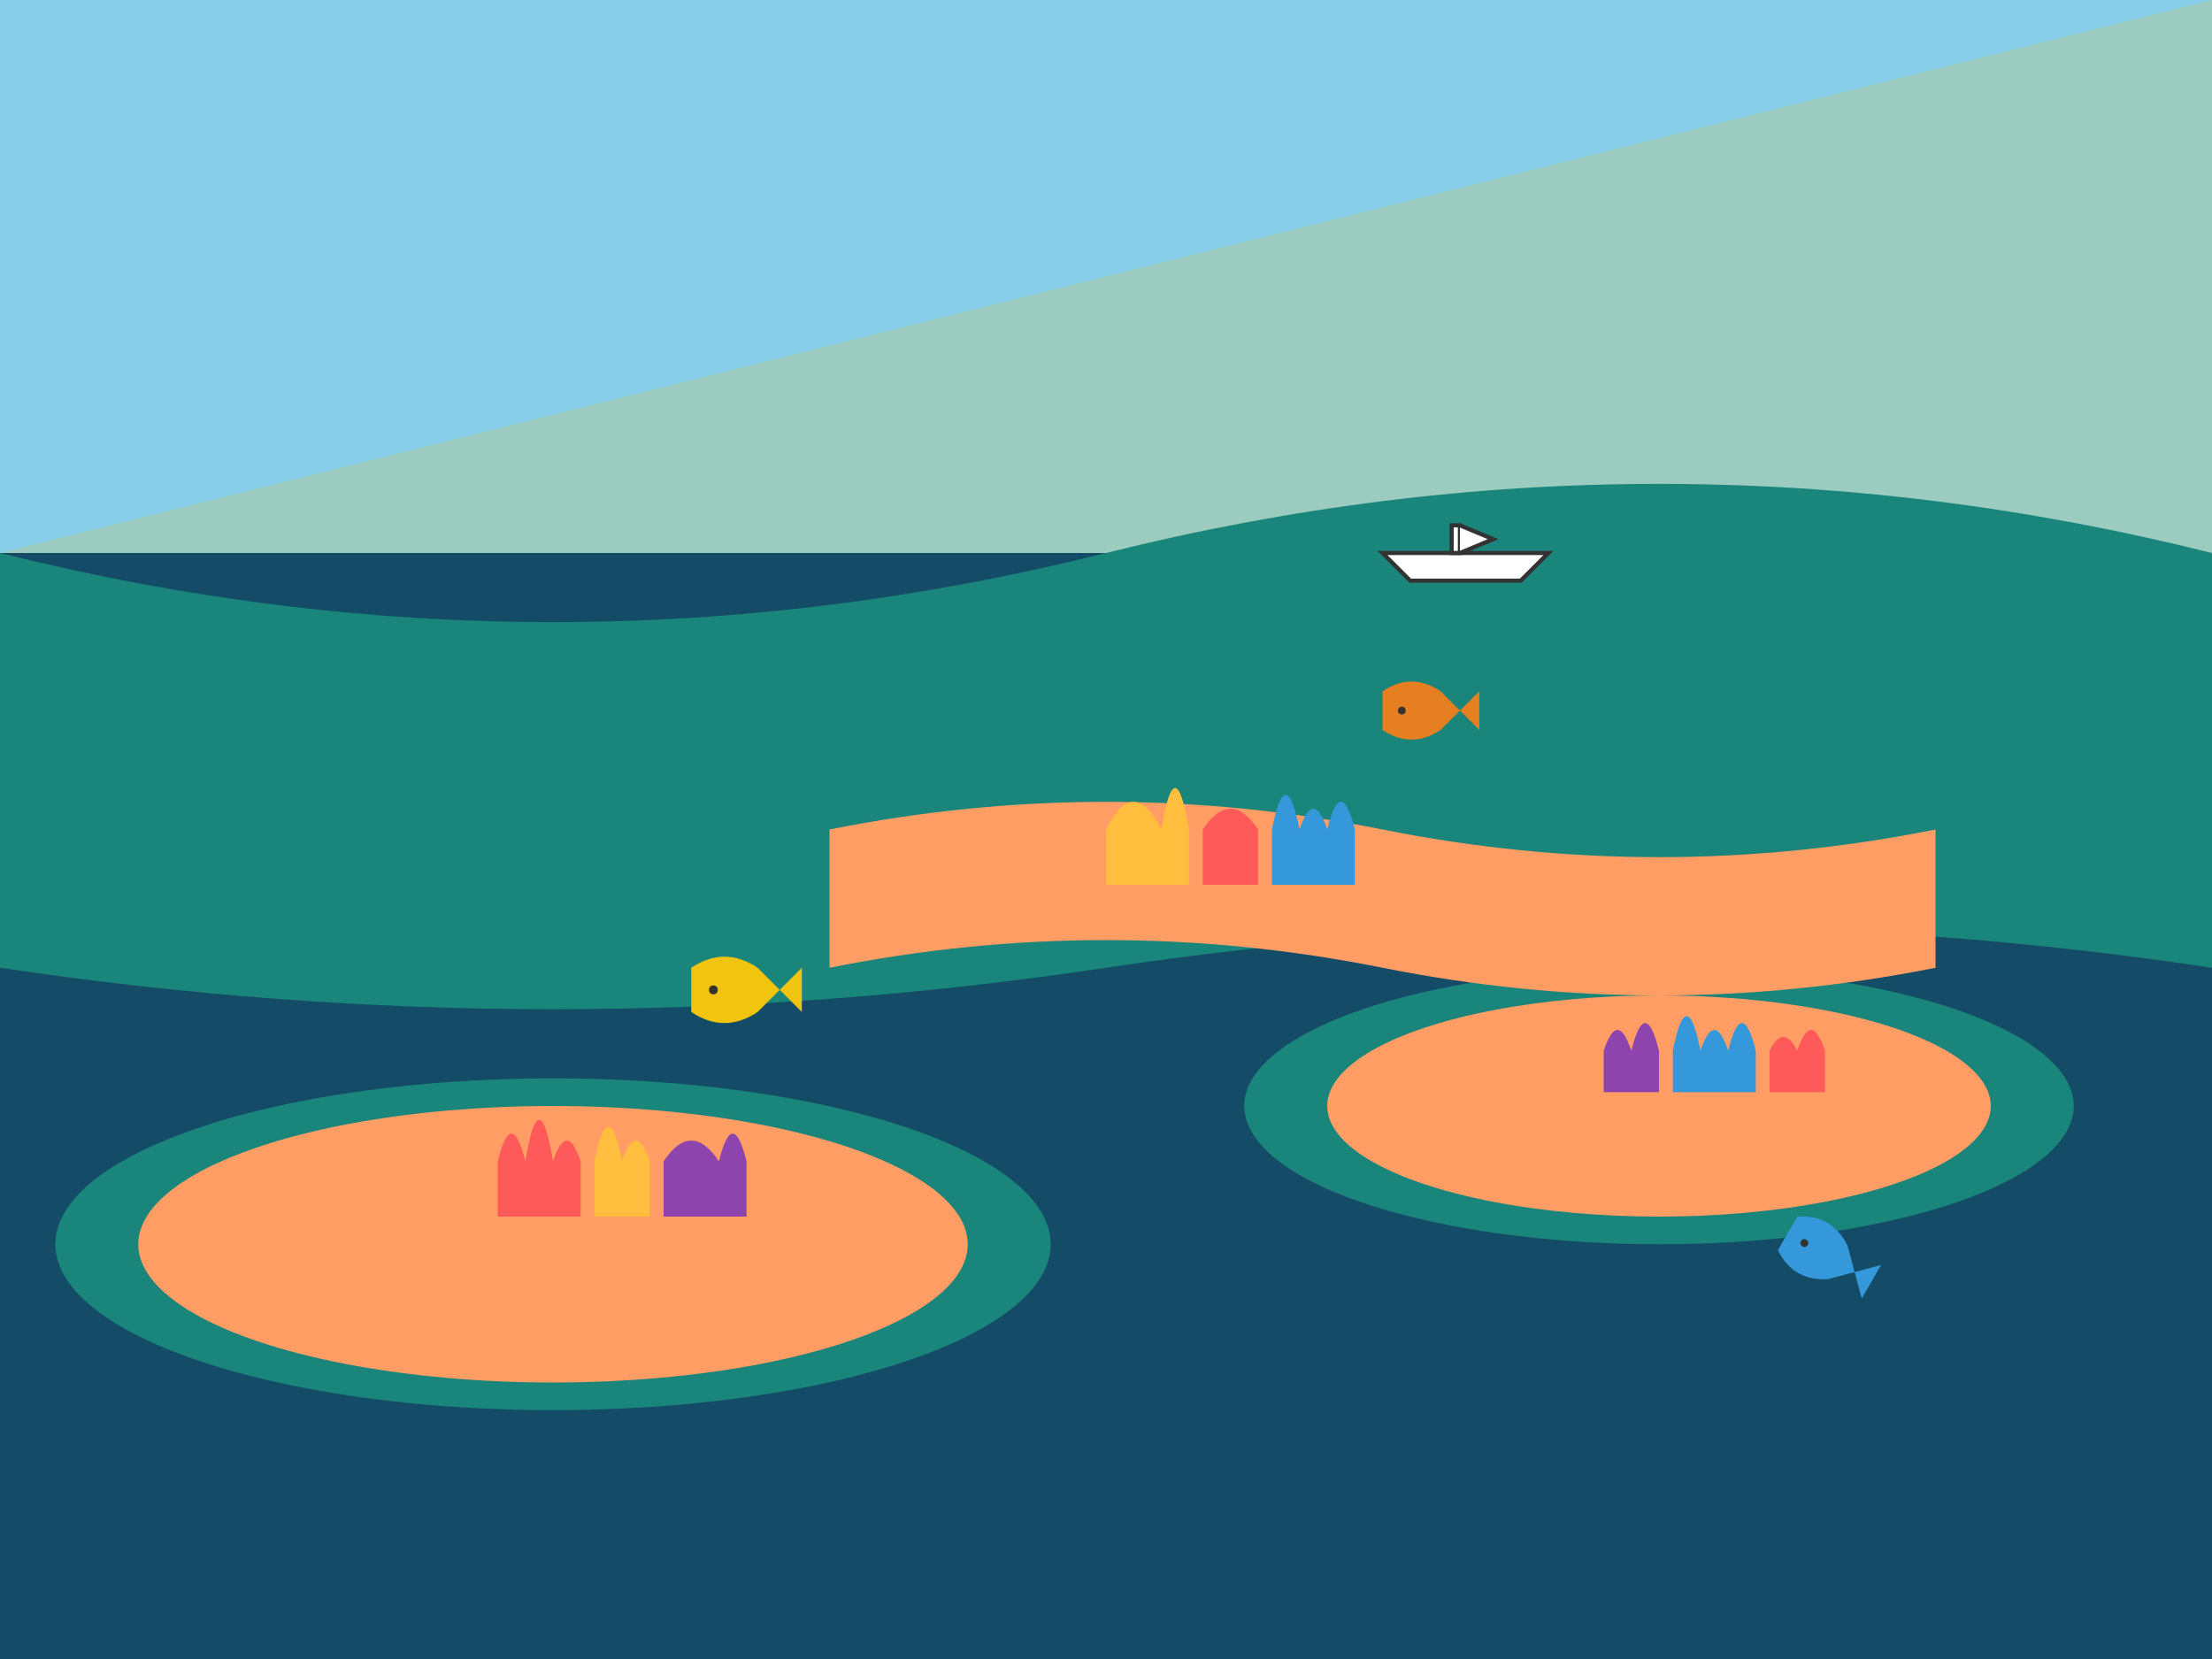 <svg xmlns="http://www.w3.org/2000/svg" viewBox="0 0 800 600">
  <rect x="0" y="0" width="800" height="600" fill="#808080" stroke="none"/>
  <style>
    .sky { fill: #87ceeb; }
    .deep-water { fill: #144b66; }
    .shallow-water { fill: #19857b; }
    .reef { fill: #ff9d64; }
    .coral-1 { fill: #ff5a5a; }
    .coral-2 { fill: #ffbe3d; }
    .coral-3 { fill: #8e44ad; }
    .coral-4 { fill: #3498db; }
    .fish-1 { fill: #f1c40f; }
    .fish-2 { fill: #e67e22; }
    .fish-3 { fill: #3498db; }
    .fish-eye { fill: #333; }
    .fish-stripe { fill: #fff; stroke: none; }
    .sunrays { fill: #f1c40f; opacity: 0.2; }
    .boat { fill: #ffffff; stroke: #333; stroke-width: 1.5; }
  </style>

  <!-- Sky Background -->
  <rect class="sky" x="0" y="0" width="800" height="200"/>
  
  <!-- Sun Rays -->
  <path class="sunrays" d="M0,200 L800,0 L800,200 Z"/>
  
  <!-- Deep Water -->
  <rect class="deep-water" x="0" y="200" width="800" height="400"/>
  
  <!-- Shallow Water Patches -->
  <path class="shallow-water" d="M0,200 Q200,250 400,200 Q600,150 800,200 L800,350 Q600,320 400,350 Q200,380 0,350 Z"/>
  <ellipse class="shallow-water" cx="600" cy="400" rx="150" ry="50"/>
  <ellipse class="shallow-water" cx="200" cy="450" rx="180" ry="60"/>
  
  <!-- Reef Bed -->
  <ellipse class="reef" cx="600" cy="400" rx="120" ry="40"/>
  <ellipse class="reef" cx="200" cy="450" rx="150" ry="50"/>
  <path class="reef" d="M300,300 Q400,280 500,300 Q600,320 700,300 L700,350 Q600,370 500,350 Q400,330 300,350 Z"/>
  
  <!-- Corals -->
  <!-- Coral Group 1 -->
  <g transform="translate(180,420)">
    <path class="coral-1" d="M0,0 Q5,-20 10,0 Q15,-30 20,0 Q25,-15 30,0 L30,20 L0,20 Z"/>
    <path class="coral-2" d="M35,0 Q40,-25 45,0 Q50,-15 55,0 L55,20 L35,20 Z"/>
    <path class="coral-3" d="M60,0 Q70,-15 80,0 Q85,-20 90,0 L90,20 L60,20 Z"/>
  </g>
  
  <!-- Coral Group 2 -->
  <g transform="translate(580,380)">
    <path class="coral-3" d="M0,0 Q5,-15 10,0 Q15,-20 20,0 L20,15 L0,15 Z"/>
    <path class="coral-4" d="M25,0 Q30,-25 35,0 Q40,-15 45,0 Q50,-20 55,0 L55,15 L25,15 Z"/>
    <path class="coral-1" d="M60,0 Q65,-10 70,0 Q75,-15 80,0 L80,15 L60,15 Z"/>
  </g>
  
  <!-- Coral Group 3 -->
  <g transform="translate(400,300)">
    <path class="coral-2" d="M0,0 Q10,-20 20,0 Q25,-30 30,0 L30,20 L0,20 Z"/>
    <path class="coral-1" d="M35,0 Q45,-15 55,0 L55,20 L35,20 Z"/>
    <path class="coral-4" d="M60,0 Q65,-25 70,0 Q75,-15 80,0 Q85,-20 90,0 L90,20 L60,20 Z"/>
  </g>
  
  <!-- Fish Group 1 -->
  <g transform="translate(250,350) scale(0.8)">
    <!-- Yellow Fish -->
    <path class="fish-1" d="M0,0 Q15,-10 30,0 L40,10 L30,20 Q15,30 0,20 Z"/>
    <path class="fish-1" d="M40,10 L50,0 L50,20 Z"/>
    <circle class="fish-eye" cx="10" cy="10" r="2"/>
    <path class="fish-stripe" d="M15,5 L15,15"/>
    <path class="fish-stripe" d="M20,3 L20,17"/>
    <path class="fish-stripe" d="M25,2 L25,18"/>
  </g>
  
  <!-- Fish Group 2 -->
  <g transform="translate(500,250) scale(0.7)">
    <!-- Orange Fish -->
    <path class="fish-2" d="M0,0 Q15,-10 30,0 L40,10 L30,20 Q15,30 0,20 Z"/>
    <path class="fish-2" d="M40,10 L50,0 L50,20 Z"/>
    <circle class="fish-eye" cx="10" cy="10" r="2"/>
  </g>
  
  <!-- Fish Group 3 -->
  <g transform="translate(650,440) scale(0.7) rotate(30)">
    <!-- Blue Fish -->
    <path class="fish-3" d="M0,0 Q15,-10 30,0 L40,10 L30,20 Q15,30 0,20 Z"/>
    <path class="fish-3" d="M40,10 L50,0 L50,20 Z"/>
    <circle class="fish-eye" cx="10" cy="10" r="2"/>
    <path class="fish-stripe" d="M15,5 L15,15" stroke="#fff" stroke-width="2"/>
    <path class="fish-stripe" d="M25,3 L25,17" stroke="#fff" stroke-width="2"/>
  </g>
  
  <!-- Boat on surface -->
  <g transform="translate(500,190)">
    <path class="boat" d="M0,10 L60,10 L50,20 L10,20 Z"/>
    <rect class="boat" x="25" y="0" width="3" height="10"/>
    <path class="boat" d="M28,0 L40,5 L28,10" fill="#fff" stroke="#333" stroke-width="1"/>
  </g>
</svg>

